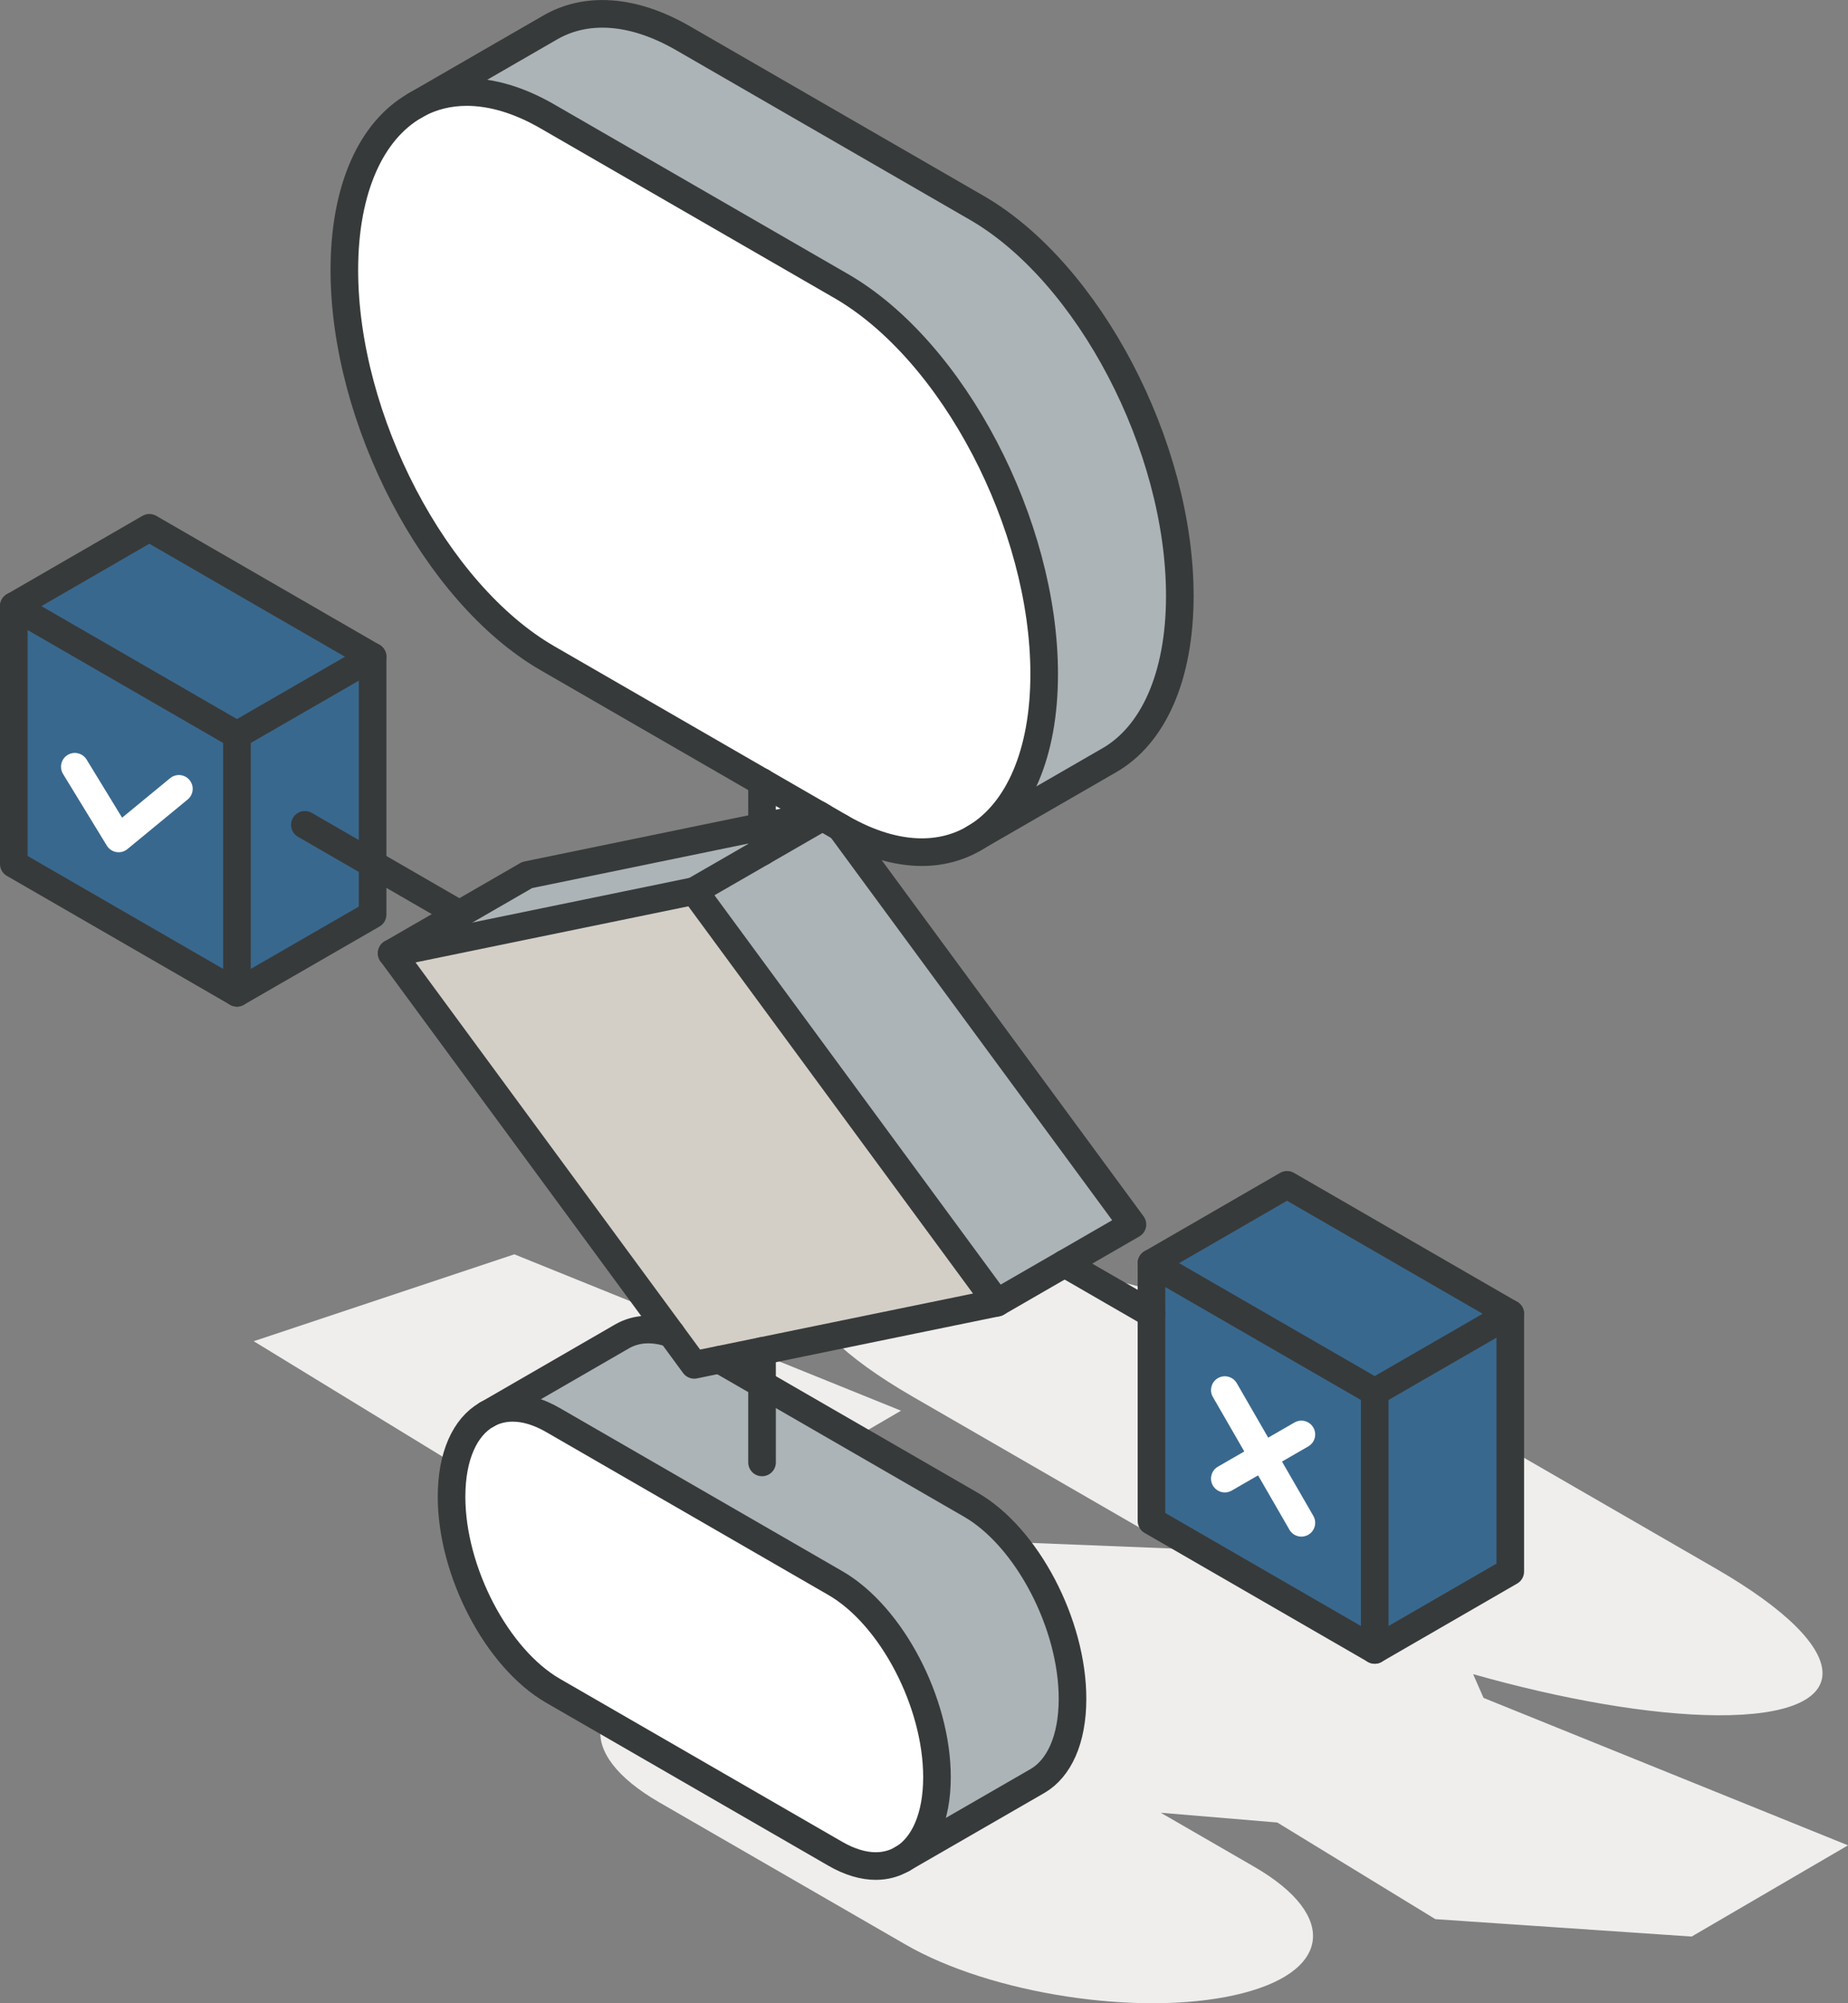 <?xml version="1.0" encoding="UTF-8"?> <svg xmlns="http://www.w3.org/2000/svg" id="Layer_2" viewBox="0 0 200.82 217.62"><rect x="0" y="0" width="200.82" height="217.62" fill="#808080" stroke="none"/><defs><style>.cls-1{fill:#fff;}.cls-2{fill:#39688e;}.cls-3{stroke:#fff;}.cls-3,.cls-4{fill:none;stroke-linecap:round;stroke-linejoin:round;stroke-width:3px;}.cls-4{stroke:#373a3a;}.cls-5{fill:#efeeed;}.cls-6{fill:#d3cfc7;}.cls-7{fill:#acb4b7;}</style></defs><g id="NPS-3"><g id="NPS-3-2"><path class="cls-5" d="M161.21,184.45l-1.13-2.57c9.64,2.73,19.18,4.42,26.52,4.47,15.32.09,15.26-7.05-.15-15.94l-31.76-18.34c-7.7-4.45-17.77-8.49-27.85-11.43-10.06-2.94-20.13-4.79-27.79-4.83-15.32-.09-15.24,7.05.16,15.94l28.58,16.5-44.52-1.77,9.46,15.35c-.22-.04-.44-.08-.66-.11-6.49-1-13.1-1.03-18.33.14-10.46,2.33-11.4,8.58-2.1,13.95l26.75,15.44c4.65,2.69,10.97,4.64,17.46,5.64,6.49,1,13.1,1.03,18.33-.14,10.46-2.33,11.4-8.58,2.1-13.95l-10.14-5.86,12.66,1.06,17.18,10.5,27.85,1.89,16.99-9.91-39.61-16.02Z"></path><polygon class="cls-5" points="97.91 153.26 55.89 136.27 27.57 145.71 53.06 161.29 80.91 163.18 97.91 153.26"></polygon><polygon class="cls-2" points="164.12 142.73 164.12 170.74 149.39 179.25 149.39 151.23 164.12 142.73"></polygon><polygon class="cls-2" points="164.12 142.73 149.39 151.23 125.13 137.23 139.86 128.72 164.12 142.73"></polygon><polygon class="cls-2" points="149.39 151.23 149.39 179.25 125.13 165.24 125.13 137.23 149.39 151.23"></polygon><path class="cls-7" d="M128.2,64.73c0,8.89-2.96,15.15-7.64,17.85l-14.42,8.33c4.49-2.79,7.32-8.97,7.32-17.67,0-16.25-9.87-35.13-22.07-42.16l-31.91-18.42c-3.11-1.8-6.08-2.65-8.77-2.65-1.96,0-3.77.45-5.37,1.32l14.43-8.33c3.87-2.24,8.92-2.02,14.44,1.16l31.91,18.42c12.19,7.03,22.08,25.91,22.08,42.16Z"></path><path class="cls-7" d="M82.81,150.38l22.71,13.1c6.1,3.52,11.04,12.96,11.04,21.08,0,4.45-1.48,7.58-3.81,8.93l-14.58,8.41c2.25-1.39,3.67-4.48,3.67-8.84,0-8.12-4.94-17.56-11.04-21.08l-30.68-17.71c-1.56-.9-3.04-1.33-4.38-1.33-.97,0-1.87.22-2.68.65l14.57-8.42c1.49-.85,3.31-.99,5.34-.29l2.5,3.39,2.77-.56,4.59,2.66Z"></path><polygon class="cls-6" points="75.44 96.8 108.33 141.53 75.44 148.28 72.95 144.89 42.56 103.56 75.44 96.8"></polygon><path class="cls-1" d="M91.4,31.07c12.19,7.03,22.07,25.91,22.07,42.16,0,8.7-2.83,14.88-7.32,17.67l-.31.18c-1.68.98-3.6,1.49-5.67,1.49-2.69,0-5.66-.86-8.77-2.65l-31.91-18.42c-12.19-7.04-22.07-25.92-22.07-42.17,0-8.89,2.96-15.15,7.63-17.84l.3-.17c1.61-.87,3.42-1.32,5.37-1.32,2.69,0,5.66.85,8.77,2.65l31.91,18.42Z"></path><path class="cls-1" d="M90.78,171.98c6.1,3.52,11.04,12.96,11.04,21.08,0,4.35-1.41,7.44-3.67,8.84l-.15.09c-.84.48-1.79.74-2.83.74-1.34,0-2.83-.43-4.39-1.33l-30.68-17.71c-6.1-3.52-11.03-12.96-11.03-21.08,0-4.45,1.47-7.58,3.81-8.92l.16-.09c.81-.43,1.71-.65,2.68-.65,1.34,0,2.82.43,4.38,1.33l30.68,17.71Z"></path><polygon class="cls-7" points="91.34 89.9 123.06 133.03 108.33 141.53 75.44 96.8 89.38 88.76 91.34 89.9"></polygon><polygon class="cls-1" points="89 88.53 89.38 88.76 82.81 92.55 82.81 89.81 89 88.53"></polygon><polygon class="cls-1" points="89 88.53 82.81 89.81 82.81 84.96 89 88.53"></polygon><polygon class="cls-1" points="82.81 146.77 82.81 150.38 78.21 147.72 82.81 146.77"></polygon><polygon class="cls-7" points="82.81 89.81 82.81 92.55 75.44 96.8 42.56 103.56 57.29 95.06 82.81 89.81"></polygon><polygon class="cls-2" points="40.49 93.86 40.49 99.36 25.75 107.86 25.75 79.85 40.49 71.35 40.49 93.86"></polygon><polygon class="cls-2" points="40.49 71.35 25.75 79.85 1.5 65.85 16.23 57.34 40.49 71.35"></polygon><polygon class="cls-2" points="25.75 79.85 25.75 107.86 1.5 93.86 1.5 65.85 25.75 79.85"></polygon><path class="cls-4" d="M45.35,11.32c1.61-.87,3.42-1.32,5.37-1.32,2.69,0,5.66.85,8.77,2.65l31.91,18.42c12.19,7.03,22.07,25.91,22.07,42.16,0,8.7-2.83,14.88-7.32,17.67"></path><path class="cls-4" d="M105.84,91.09c-1.68.98-3.6,1.49-5.67,1.49-2.69,0-5.66-.86-8.77-2.65l-31.91-18.42c-12.19-7.04-22.07-25.92-22.07-42.17,0-8.89,2.96-15.15,7.63-17.84"></path><path class="cls-4" d="M53.04,153.6c.81-.43,1.71-.65,2.68-.65,1.34,0,2.82.43,4.38,1.33l30.68,17.71c6.1,3.52,11.04,12.96,11.04,21.08,0,4.35-1.41,7.44-3.67,8.84"></path><path class="cls-4" d="M98,201.99c-.84.48-1.79.74-2.83.74-1.34,0-2.83-.43-4.39-1.33l-30.68-17.71c-6.1-3.52-11.03-12.96-11.03-21.08,0-4.45,1.47-7.58,3.81-8.92"></path><polygon class="cls-4" points="72.95 144.89 42.56 103.56 75.44 96.8 108.33 141.53 75.44 148.28 72.95 144.89"></polygon><polygon class="cls-4" points="149.39 179.25 125.13 165.24 125.13 137.23 149.39 151.23 149.39 179.25"></polygon><polygon class="cls-4" points="1.5 65.85 1.5 93.86 25.75 107.86 25.75 79.85 1.5 65.85"></polygon><polyline class="cls-3" points="8.13 83.3 12.89 91.09 19.44 85.7"></polyline><line class="cls-3" x1="133.1" y1="160.64" x2="141.42" y2="155.84"></line><line class="cls-3" x1="141.42" y1="165.44" x2="133.1" y2="151.02"></line><line class="cls-4" x1="82.81" y1="92.55" x2="82.81" y2="84.96"></line><line class="cls-4" x1="49.92" y1="99.31" x2="33.13" y2="89.61"></line><line class="cls-4" x1="115.69" y1="137.28" x2="125.13" y2="142.73"></line><line class="cls-4" x1="82.81" y1="146.77" x2="82.81" y2="158.88"></line><path class="cls-4" d="M45.05,11.49l14.73-8.5c3.87-2.24,8.92-2.02,14.44,1.16l31.91,18.42c12.19,7.03,22.08,25.91,22.08,42.16,0,8.89-2.96,15.15-7.64,17.85l-14.73,8.5"></path><line class="cls-4" x1="149.39" y1="151.23" x2="164.12" y2="142.73"></line><polyline class="cls-4" points="149.39 179.25 164.12 170.74 164.12 142.73 139.86 128.72 125.13 137.23"></polyline><polyline class="cls-4" points="108.33 141.53 123.06 133.03 91.34 89.9"></polyline><line class="cls-4" x1="75.44" y1="96.8" x2="89.38" y2="88.76"></line><polyline class="cls-4" points="42.56 103.56 57.29 95.06 89 88.53"></polyline><path class="cls-4" d="M98,201.99l14.74-8.5c2.33-1.35,3.81-4.48,3.81-8.93,0-8.12-4.94-17.56-11.04-21.08l-27.3-15.76"></path><path class="cls-4" d="M72.95,144.89c-2.02-.7-3.85-.56-5.34.29l-14.73,8.51"></path><polyline class="cls-4" points="25.75 107.86 40.49 99.36 40.49 71.35 16.23 57.34 1.5 65.85"></polyline><line class="cls-4" x1="25.75" y1="79.85" x2="40.49" y2="71.35"></line></g></g></svg> 